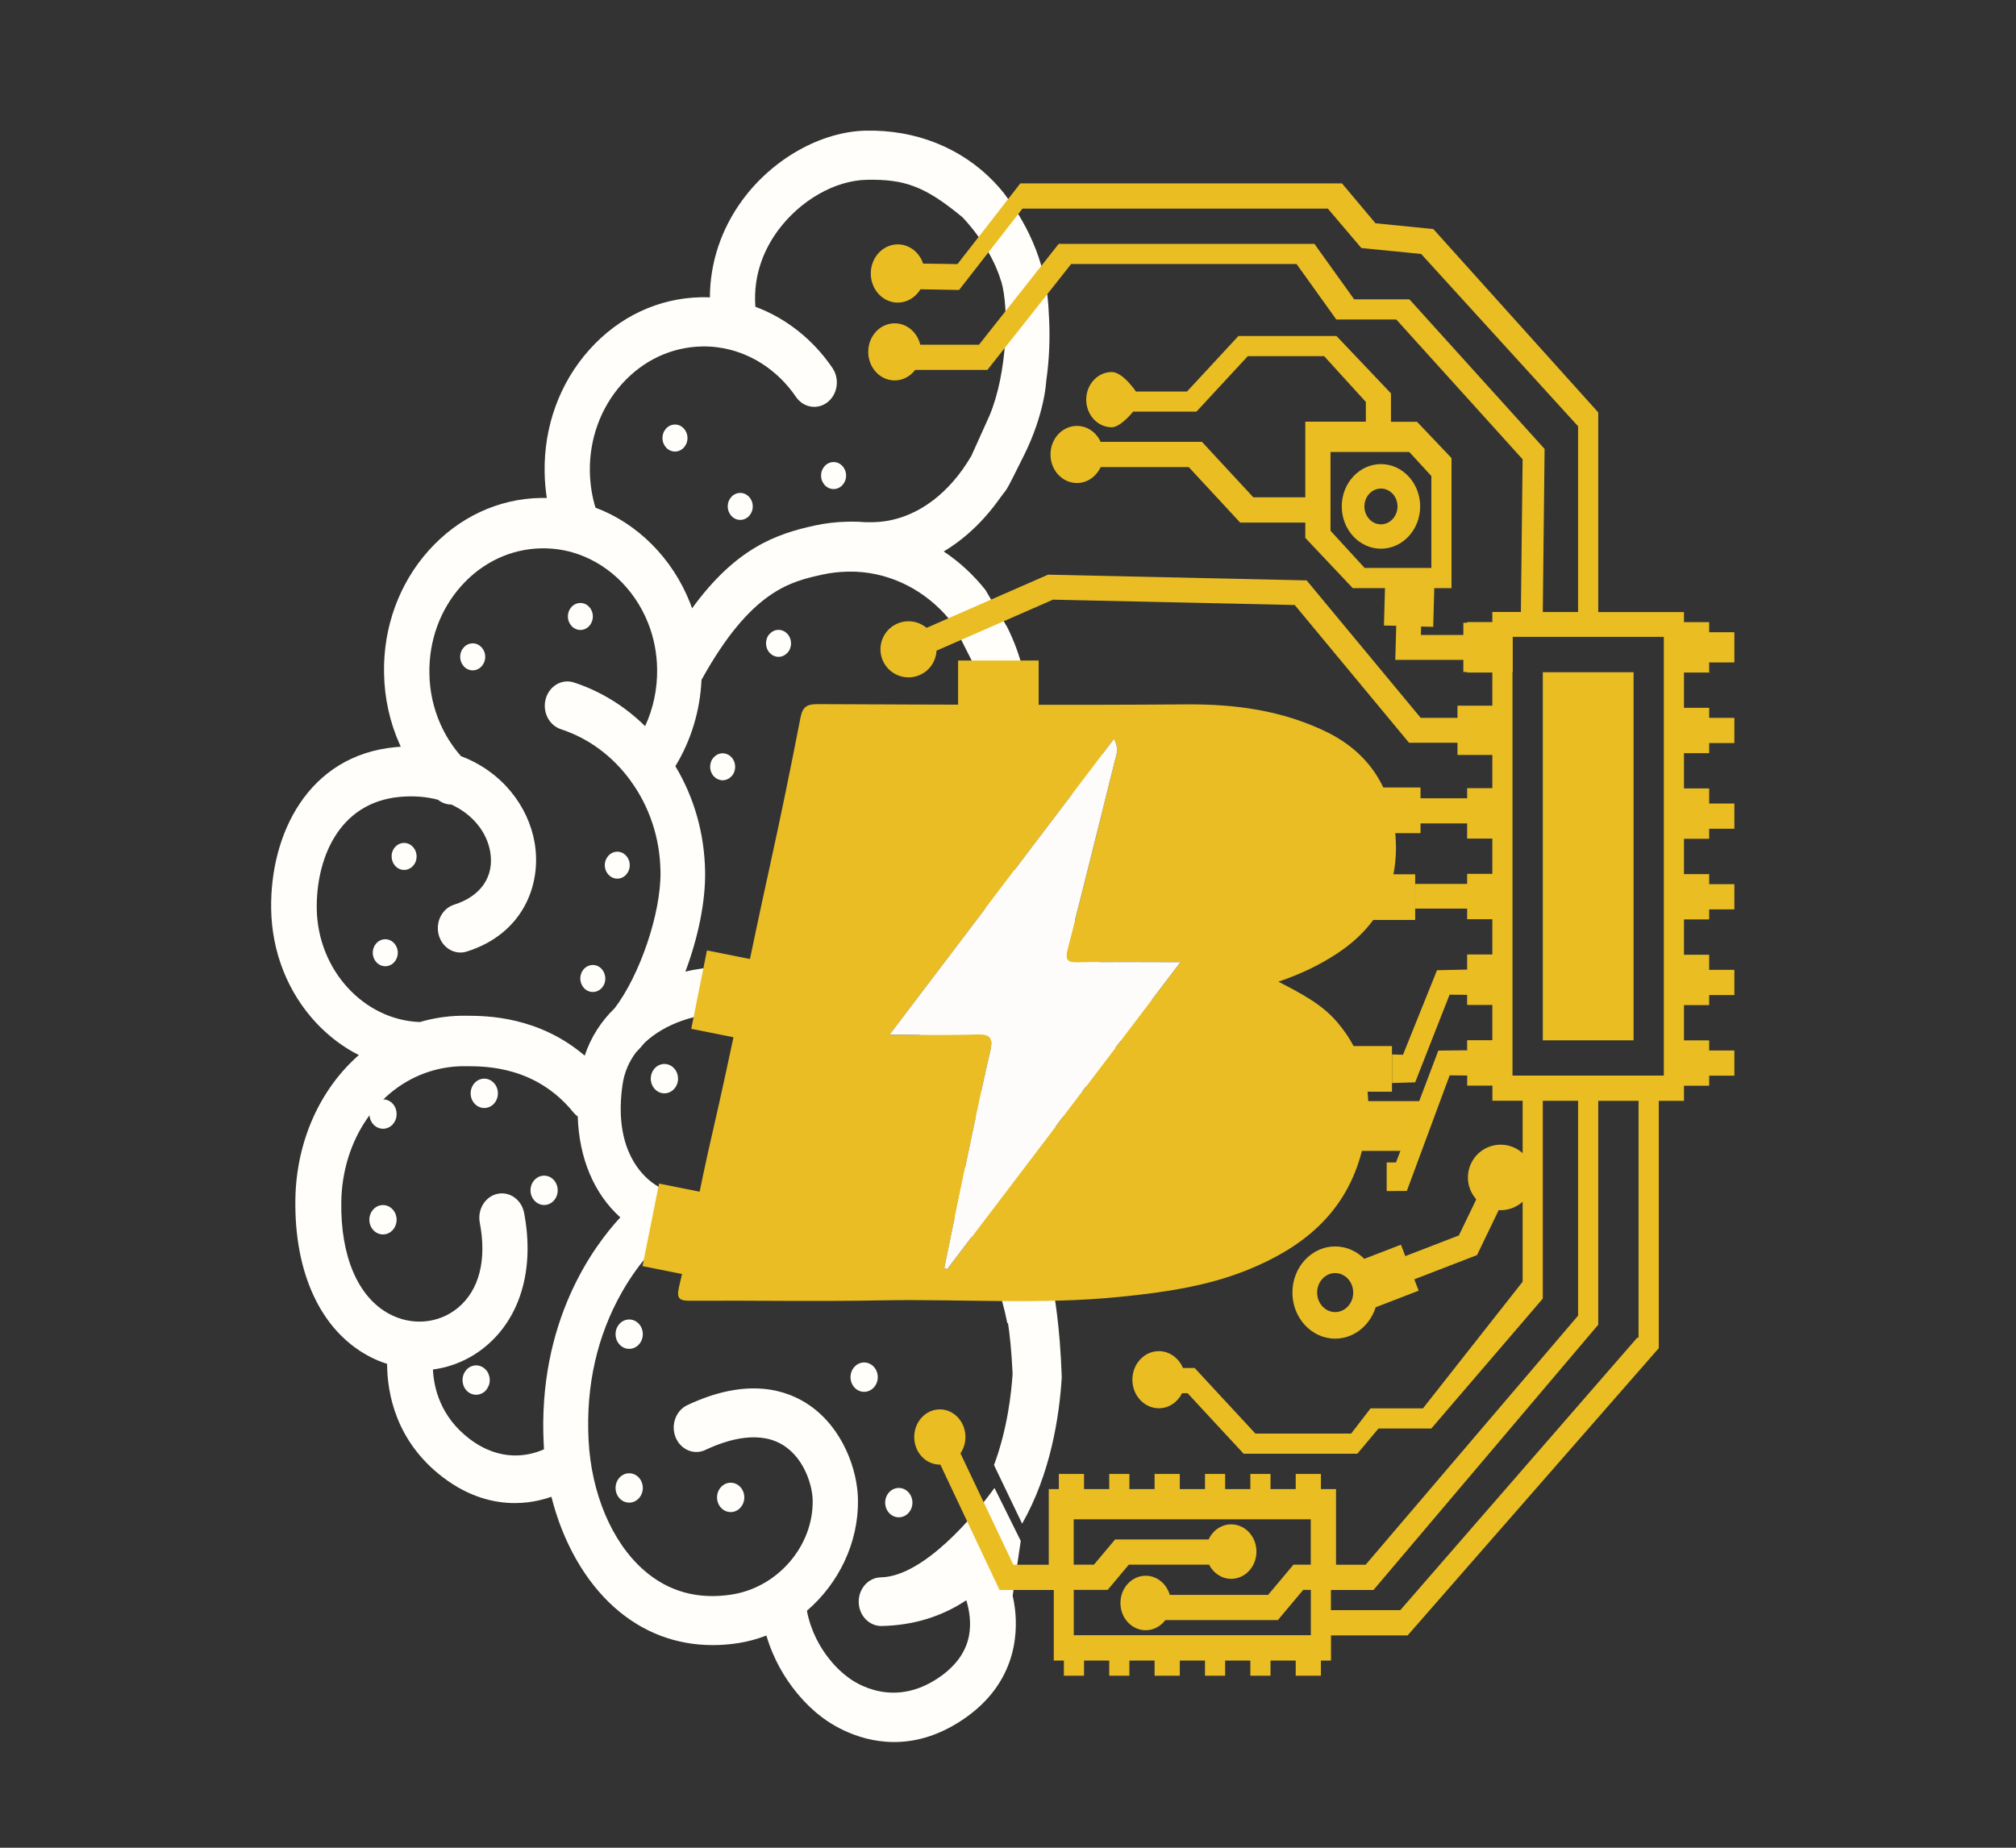 <?xml version="1.0" encoding="UTF-8"?>
<svg id="Layer_1" xmlns="http://www.w3.org/2000/svg" xmlns:xlink="http://www.w3.org/1999/xlink" viewBox="0 0 324 297">
  <rect x="0" y="0" width="324" height="297" fill="#333333" stroke="none"/>
  <defs>
    <clipPath id="clippath">
      <rect x="139.33" y="29.43" width="139.41" height="240.73" fill="none"/>
    </clipPath>
  </defs>
  <path d="M185.59,160.71c-1.67,0-3.11,1.05-3.81,2.56h-25.91c-.69-1.51-2.14-2.56-3.81-2.56-2.35,0-4.25,2.05-4.25,4.59s1.9,4.59,4.25,4.59c1.67,0,3.11-1.05,3.81-2.56h25.91c.69,1.51,2.13,2.56,3.81,2.56,2.35,0,4.25-2.05,4.25-4.59s-1.9-4.59-4.25-4.59Z" fill="#eabd23"/>
  <path d="M192.99,182.05c2.35,0,4.25-2.06,4.25-4.59s-1.9-4.59-4.25-4.59c-1.68,0-3.12,1.05-3.81,2.57h-33.44c-.69-1.52-2.14-2.57-3.81-2.57-2.35,0-4.25,2.06-4.25,4.59s1.9,4.59,4.25,4.59c1.67,0,3.12-1.05,3.81-2.56h33.44c.69,1.52,2.14,2.56,3.81,2.56Z" fill="#eabd23"/>
  <path d="M153.14,125.18h16.44c.69,1.52,2.14,2.56,3.81,2.56,2.35,0,4.25-2.05,4.25-4.59s-1.9-4.59-4.25-4.59c-1.67,0-3.12,1.05-3.81,2.56h-16.44c-.69-1.52-2.14-2.56-3.81-2.56-2.35,0-4.25,2.05-4.25,4.59s1.9,4.59,4.25,4.59c1.68,0,3.12-1.05,3.81-2.56Z" fill="#eabd23"/>
  <path d="M214.58,200.35c-3.79,0-6.87,3.32-6.87,7.41s3.08,7.41,6.87,7.41,6.87-3.33,6.87-7.41-3.08-7.41-6.87-7.41ZM214.58,210.9c-1.6,0-2.9-1.41-2.9-3.13s1.3-3.14,2.9-3.14,2.9,1.41,2.9,3.14-1.3,3.13-2.9,3.13Z" fill="#eabd23"/>
  <path d="M214.81,54.01h-15.78l-8.26,8.92h-8.21s-2.09-3.13-3.88-3.13c-2.27,0-4.11,1.99-4.11,4.44s1.84,4.44,4.11,4.44c1.43,0,3.43-2.51,3.43-2.51h10.17l8.26-8.92h12.27l6.7,7.36v3.17h-9.73v12.16h-8.35l-8.26-8.92h-16.28c-.69-1.51-2.13-2.56-3.81-2.56-2.35,0-4.25,2.05-4.25,4.59s1.9,4.59,4.25,4.59c1.67,0,3.11-1.05,3.81-2.56h14.16l8.26,8.92h10.47v2.46l7.63,8.08h15.87v-20.91l-5.54-5.83h-4.19v-4.57l-8.75-9.21h0ZM230.04,76.51v14.78h-10.72l-5.49-5.98v-12.66h12.66l3.55,3.86Z" fill="#eabd23"/>
  <path d="M221.94,88.2c3.47,0,6.3-3.05,6.3-6.8s-2.83-6.8-6.3-6.8-6.3,3.05-6.3,6.8,2.83,6.8,6.3,6.8ZM221.94,78.53c1.47,0,2.66,1.29,2.66,2.87s-1.19,2.88-2.66,2.88-2.66-1.29-2.66-2.88,1.19-2.87,2.66-2.87Z" fill="#eabd23"/>
  <path d="M101.21,139.07c0,1.19-.9,2.16-2,2.16s-2.01-.97-2.01-2.16.9-2.17,2.01-2.17,2,.97,2,2.17Z" fill="#fffefa"/>
  <path d="M77.98,105.58c0,1.2-.9,2.17-2.01,2.17s-2.01-.97-2.01-2.17.9-2.17,2.01-2.17,2.01.97,2.01,2.17Z" fill="#fffefa"/>
  <path d="M95.28,99.09c0,1.2-.9,2.17-2,2.17s-2.01-.97-2.01-2.17.9-2.17,2.01-2.17,2,.97,2,2.17Z" fill="#fffefa"/>
  <path d="M97.22,157.83c-.28,1.16-1.38,1.85-2.45,1.55-1.08-.3-1.72-1.49-1.44-2.65.28-1.16,1.38-1.85,2.45-1.55,1.07.3,1.71,1.49,1.44,2.65Z" fill="#fffefa"/>
  <path d="M66.89,138.21c-.28,1.16-1.38,1.85-2.45,1.55-1.07-.3-1.71-1.49-1.44-2.65.28-1.16,1.38-1.85,2.45-1.55,1.07.3,1.72,1.49,1.44,2.65Z" fill="#fffefa"/>
  <path d="M133.83,150.38c0,.29-.05.56-.15.83-.1.27-.25.5-.44.7s-.41.36-.65.47c-.24.11-.5.17-.77.17s-.52-.06-.77-.17-.46-.27-.65-.47c-.19-.2-.33-.44-.44-.7-.1-.27-.15-.54-.15-.83s.05-.56.15-.83c.1-.27.25-.5.44-.7.19-.2.41-.36.65-.47s.5-.17.77-.17.52.06.77.17c.25.11.46.27.65.47s.33.44.44.7c.1.27.15.54.15.83Z" fill="#fffefa"/>
  <path d="M89.63,191.33c0,1.31-.98,2.36-2.18,2.36s-2.19-1.06-2.19-2.36.98-2.36,2.19-2.36,2.18,1.06,2.18,2.36Z" fill="#fffefa"/>
  <path d="M80.02,175.74c0,1.31-.98,2.36-2.19,2.36s-2.19-1.06-2.19-2.36.98-2.36,2.19-2.36,2.19,1.06,2.19,2.36Z" fill="#fffefa"/>
  <path d="M63.74,179.07c0,.31-.05.62-.16.9-.11.29-.27.54-.47.77-.21.22-.44.39-.71.51s-.55.18-.84.18-.57-.06-.84-.18c-.27-.12-.5-.29-.71-.51s-.36-.48-.47-.77-.17-.59-.17-.9.05-.62.17-.9.27-.54.47-.77.44-.39.71-.51c.27-.12.55-.18.84-.18s.57.06.84.18.51.29.71.51c.2.22.36.48.47.77.11.29.16.59.16.9Z" fill="#fffefa"/>
  <path d="M63.93,153.14c0,1.2-.9,2.17-2.01,2.17s-2.01-.97-2.01-2.17.9-2.17,2.01-2.17,2.01.97,2.01,2.17Z" fill="#fffefa"/>
  <path d="M63.74,196.06c0,1.31-.98,2.36-2.19,2.36s-2.19-1.06-2.19-2.36.98-2.36,2.19-2.36,2.19,1.06,2.19,2.36Z" fill="#fffefa"/>
  <path d="M101.12,212.09c-1.21,0-2.19,1.06-2.19,2.36s.98,2.36,2.19,2.36,2.19-1.06,2.19-2.36-.98-2.36-2.19-2.36Z" fill="#fffefa"/>
  <path d="M119.62,240.69c0-1.31-.98-2.36-2.19-2.36s-2.19,1.06-2.19,2.36.98,2.36,2.19,2.36,2.19-1.06,2.19-2.36Z" fill="#fffefa"/>
  <path d="M101.12,236.81c-1.21,0-2.19,1.06-2.19,2.36s.98,2.36,2.19,2.36,2.19-1.06,2.19-2.36-.98-2.36-2.19-2.36Z" fill="#fffefa"/>
  <path d="M142.26,241.53c0,1.31.98,2.36,2.19,2.36s2.19-1.06,2.19-2.36-.98-2.36-2.19-2.36-2.19,1.06-2.19,2.36Z" fill="#fffefa"/>
  <path d="M136.69,221.36c0,1.31.98,2.36,2.19,2.36s2.19-1.06,2.19-2.36-.98-2.36-2.19-2.36-2.19,1.06-2.19,2.36Z" fill="#fffefa"/>
  <path d="M127.17,175.58c-1.11,0-2.01.97-2.01,2.17s.9,2.17,2.01,2.17,2.01-.97,2.01-2.17-.9-2.17-2.01-2.17Z" fill="#fffefa"/>
  <path d="M128.49,189.25c1.21,0,2.19-1.06,2.19-2.36s-.98-2.36-2.19-2.36-2.19,1.06-2.19,2.36.98,2.36,2.19,2.36Z" fill="#fffefa"/>
  <path d="M104.59,173.38c0,1.3.98,2.36,2.19,2.36s2.19-1.06,2.19-2.36-.98-2.36-2.19-2.36-2.19,1.06-2.19,2.36Z" fill="#fffefa"/>
  <path d="M141.88,153.04c0,1.2.9,2.17,2.01,2.17s2.01-.97,2.01-2.17-.9-2.17-2.01-2.17-2.01.97-2.01,2.17Z" fill="#fffefa"/>
  <path d="M118.15,123.25c0,.29-.05.56-.15.83-.1.27-.25.5-.44.7s-.4.36-.65.47-.5.17-.77.17-.52-.06-.77-.17-.46-.27-.65-.47c-.19-.2-.33-.44-.44-.7-.1-.27-.15-.54-.15-.83s.05-.56.15-.83c.1-.27.25-.5.44-.7.19-.2.4-.36.65-.47s.5-.17.77-.17.52.06.77.17.46.27.65.47.33.44.44.7c.1.27.15.54.15.83Z" fill="#fffefa"/>
  <path d="M106.47,70.41c0,1.2.9,2.17,2.01,2.17s2.01-.97,2.01-2.17-.9-2.17-2.01-2.17-2.01.97-2.01,2.17Z" fill="#fffefa"/>
  <path d="M116.96,81.4c0,1.2.9,2.17,2.01,2.17s2.01-.97,2.01-2.17-.9-2.17-2.01-2.17-2.01.97-2.01,2.17Z" fill="#fffefa"/>
  <path d="M131.96,76.44c0,1.2.9,2.17,2.01,2.17s2.01-.97,2.01-2.17-.9-2.17-2.01-2.17-2.01.97-2.01,2.17Z" fill="#fffefa"/>
  <path d="M127.13,103.41c0,.29-.05.56-.15.83-.1.27-.25.5-.44.7s-.41.36-.65.47-.5.17-.77.17-.52-.06-.77-.17-.46-.27-.65-.47-.33-.44-.44-.7c-.1-.27-.15-.54-.15-.83s.05-.56.15-.83c.1-.27.25-.5.44-.7s.41-.36.65-.47.5-.17.77-.17.52.06.77.17.46.27.65.47.33.44.44.7c.1.27.15.54.15.83Z" fill="#fffefa"/>
  <path d="M138.54,118.31c0,1.2.9,2.17,2.01,2.17s2.01-.97,2.01-2.17-.9-2.17-2.01-2.17-2.01.97-2.01,2.17Z" fill="#fffefa"/>
  <path d="M78.71,221.83c0,.31-.05.62-.17.9s-.27.54-.47.77-.44.39-.71.51c-.27.12-.55.18-.84.18s-.57-.06-.84-.18-.51-.29-.71-.51c-.2-.22-.36-.48-.47-.77-.11-.29-.16-.59-.16-.9s.05-.62.16-.9c.11-.29.27-.54.47-.77.21-.22.44-.39.71-.51s.55-.18.84-.18.57.06.84.18c.27.12.5.29.71.51s.36.48.47.77.17.59.17.9Z" fill="#fffefa"/>
  <path d="M171.77,168.14c-.04,2.24-.37,4.41-.95,6.48h7.74c.43-2.1.67-4.27.7-6.48h-7.5Z" fill="#fffefa"/>
  <path d="M159.54,135.76c2.02-2.64,3.56-5.66,4.6-8.96h-7.79c-3.31,7.23-9.42,9.94-11.31,10.63-.35.08-.7.16-1.05.25-.14.04-.27.08-.39.13-2.8.49-6.98.01-9.76-2.67-2.72-2.63,1.95-2.32,3.03-8.12.39-2.11-2.02-5.52-3.98-5.94-1.95-.42-2.7,2.3-3.1,4.41-2.02,10.84-4.04,12.29-.76,15.46,3.6,3.47,8.29,4.83,12.47,4.83,1.93,0,3.75-.29,5.31-.8,1.16-.23,2.35-.36,3.54-.38,5.71-.11,11.13,2.19,15.24,6.47,2.83,2.95,4.8,6.59,5.8,10.59h7.41c-1.12-6.14-3.94-11.76-8.2-16.19-3.63-3.78-8.01-6.4-12.76-7.7.57-.62,1.13-1.28,1.68-2h0Z" fill="#fffefa"/>
  <g>
    <path d="M161.36,31.07c-.52-.65-1.07-1.28-1.65-1.88-5.25-5.44-12.54-8.35-20.53-8.19-7.18.14-14.97,4.5-19.83,11.11-3.44,4.67-5.24,10.1-5.26,15.69-.47-.02-.94-.03-1.42-.02-6.84.13-13.22,3.13-17.97,8.45-4.75,5.32-7.3,12.31-7.17,19.69.02,1.39.14,2.77.35,4.12-.34,0-.67,0-1.01,0-6.84.13-13.22,3.14-17.98,8.45-4.75,5.32-7.3,12.31-7.17,19.69.07,4.04.92,7.92,2.54,11.52.05.11.1.22.15.33-.27.01-.55.04-.83.06-14.1,1.32-20.2,14.03-20,26.04.11,6.94,2.7,13.44,7.27,18.32,2.02,2.15,4.33,3.88,6.82,5.14-6.21,5.44-10.06,13.84-10.2,23.19-.18,11.85,4.08,21.01,11.68,25.14.99.54,2.02.98,3.06,1.3.02,4.68,1.37,12.45,8.99,18.25,4.18,3.18,8.22,4.13,11.53,4.13,1.44,0,2.74-.17,3.86-.43.73-.16,1.41-.36,2.03-.58,1.82,7.25,5.39,13.59,10.19,17.84,4.49,3.97,9.86,6,15.73,6,1.37,0,2.76-.11,4.17-.33,1.54-.24,3.03-.66,4.46-1.21,2.28,7.78,7.56,12.08,8.53,12.82.88.73,5.53,4.3,12,4.3,3.09,0,6.59-.81,10.31-3.13,9.19-5.73,9.64-13.96,9.1-18.36-.09-.71-.22-1.39-.36-2.03l1.3-8.81-4.22-8.51c-3.12,4.32-11.34,14.23-18.27,14.37-2,.04-3.59,1.82-3.55,3.98.03,2.13,1.65,3.84,3.62,3.84h.04c5.1-.1,9.69-1.51,13.63-4.14.48,1.57.83,3.65.42,5.76-.55,2.78-2.37,5.15-5.43,7.06-7.6,4.74-13.78-.24-14.2-.59-.11-.1-.13-.11-.25-.2-.22-.16-4.88-3.69-6.16-10.34,5.07-4.35,8.29-10.86,8.21-17.79-.06-4.93-2.47-11.53-7.74-15.2-3.65-2.54-10.03-4.62-19.69-.06-1.84.87-2.68,3.18-1.88,5.17.81,1.99,2.95,2.9,4.79,2.03,3.7-1.75,8.94-3.26,12.84-.54,3.18,2.22,4.38,6.41,4.4,8.7.09,7.3-5.62,13.92-12.99,15.08-5.48.86-10.26-.48-14.21-3.97-5.09-4.5-8.39-12.31-8.82-20.89-.44-8.75,1.38-16.76,5.4-23.81,3.01-5.28,6.22-8.05,6.3-8.12.08-.07.16-.14.24-.22,3.67,1.05,7.5.74,10.72-1.02,4.28-2.33,6.75-6.85,6.79-12.41.01-2.17-1.6-3.94-3.61-3.96h-.12c-2.01,0-3.66,1.76-3.67,3.93-.02,2.65-.97,4.5-2.82,5.51-2.58,1.41-6.35.83-9.18-1.39-2.29-1.8-5.94-6.22-4.59-15.59.29-2.03,1.07-3.75,2.16-5.2.46-.47.93-.99,1.38-1.54,3.39-3.21,8.41-4.6,11.91-4.67,5.98-.12,11.64,2.29,15.94,6.77,4.3,4.48,6.73,10.5,6.84,16.95.14,8.1,5.88,13.76,7.04,4.99,6.79,1.58,11.72,6.37,14.68,14.26.85,2.27,1.46,4.57,1.89,6.76h7.11c-.52-3.06-1.32-6.36-2.55-9.65-1-2.67-2.21-5.08-3.59-7.23,6.02-3.14,10.73-8.38,13.49-14.72h0s-8.28,0-8.28,0c-2.5,3.88-6.08,6.95-10.41,8.63-3.48-3.01-7.62-4.97-12.35-5.81-.74-7.41-3.82-14.25-8.86-19.49-5.68-5.91-13.15-9.07-21.04-8.93-1.61.03-3.41.25-5.26.7,2.02-5.38,3.25-11.21,3.17-16.08-.1-6.1-1.75-11.9-4.78-16.94,2.52-4.13,3.98-8.92,4.2-13.88,7.97-14.39,14.31-15.79,19.44-16.92,1.28-.28,2.61-.44,3.95-.47.39,0,.76,0,1.11,0h.12c.39.01.78.05,1.16.08.03,0,.06,0,.09,0,5.93.6,11.1,3.75,14.62,8.4l3.21,6.35c1.02,2.64,1.6,5.52,1.65,8.54.03,1.8-.08,3.46-.31,4.99h7.33c.19-1.66.28-3.38.25-5.13-.09-5.16-1.33-10.01-3.47-14.28l-3.52-6.02c-1.92-2.41-4.17-4.5-6.7-6.18,3.32-1.98,6.35-4.81,8.93-8.42,1.53-2.15.57-.21,3.95-6.99,3.38-6.78,3.59-11.95,3.59-11.95.39-2.74.57-5.55.52-8.4-.02-.89-.05-1.76-.11-2.62-.25-7.13-2.85-13.49-7.25-19.26ZM160.91,45.19c1.31,4.42.97,14.84-1.89,21.63l-2.92,6.48c-.44.74-.9,1.46-1.39,2.15-3.84,5.37-8.95,8.38-14.38,8.49-.33,0-.65,0-.95,0-.08,0-.16,0-.24,0-.42-.03-.85-.06-1.27-.08h-.3c-.46-.02-.94-.02-1.43,0-1.79.04-3.57.25-5.28.63-6.1,1.34-12.57,3.58-19.63,13.29-.11-.3-.22-.61-.34-.91-2.83-7.15-8.43-12.74-15.19-15.27-.56-1.85-.86-3.79-.9-5.77-.09-5.28,1.74-10.29,5.13-14.09,3.4-3.8,7.97-5.95,12.86-6.05.88-.02,1.76.03,2.62.15,4.97.66,9.53,3.57,12.51,7.95,1.19,1.75,3.47,2.13,5.09.85,1.62-1.28,1.97-3.74.78-5.49-3.12-4.59-7.48-8.02-12.39-9.84-.41-5.42,1.67-9.6,3.64-12.27,3.57-4.84,9.16-8.04,14.26-8.14,6.14-.12,9.39,1.07,15.36,6,0,0,4.51,4.5,6.24,10.32ZM87.38,232.09h0c.01.29.03.58.05.87-2.41,1.06-6.97,2.12-11.97-1.68-4.67-3.55-5.74-8.18-5.88-11.15,3.04-.4,5.96-1.64,8.43-3.68,5.67-4.69,7.93-12.53,6.22-21.5-.41-2.12-2.33-3.49-4.3-3.05-1.97.44-3.23,2.52-2.82,4.64,1.15,6-.1,10.85-3.52,13.68-3.09,2.56-7.44,2.93-11.08.95-5-2.71-7.79-9.26-7.66-17.96.14-9.89,5.83-18.31,14.14-20.96,1.69-.54,3.46-.83,5.24-.87h.16c.11,0,.23,0,.34,0,.07,0,.14,0,.21,0h.26c3,.02,10.99.08,16.95,7.42.21.26.44.48.7.66.22,6.7,2.59,12.39,6.84,16.22-4.31,4.65-13.3,16.79-12.31,36.42ZM98.75,162.09h0c-2.06,2.01-3.76,4.52-4.78,7.59-7.42-6.32-15.74-6.39-18.77-6.41h-.34s-.02,0-.02,0c-.19,0-.38,0-.56,0-.08,0-.14,0-.23,0-2.24.04-4.45.39-6.58,1.01-9.01-.33-16.4-8.37-16.56-18.16-.13-7.73,3.29-17.09,13.33-18.03,2.29-.21,4.35-.02,6.15.46.64.51,1.39.77,2.15.77,3.53,1.62,5.72,4.53,6.24,7.57.69,3.98-1.48,7.16-5.8,8.53-1.93.61-3.03,2.79-2.47,4.86.56,2.08,2.58,3.28,4.51,2.67,9.13-2.88,12.05-10.87,10.9-17.51-1.01-5.81-5.18-11.38-11.82-13.89-.04-.04-.08-.09-.12-.13-.01-.01-.03-.03-.04-.05-.11-.13-.23-.27-.35-.41-1.11-1.36-2.04-2.87-2.77-4.49-1.15-2.57-1.77-5.34-1.81-8.22-.09-5.28,1.73-10.28,5.13-14.07,3.39-3.8,7.95-5.94,12.84-6.04,1.69-.03,3.37.18,4.99.64,5.42,1.54,9.97,5.78,12.18,11.35.93,2.33,1.42,4.82,1.46,7.4.05,3.21-.62,6.36-1.93,9.19-3.27-3.22-7.16-5.62-11.44-7.02-1.92-.63-3.95.55-4.53,2.62-.58,2.07.51,4.26,2.43,4.89,4.43,1.45,8.3,4.3,11.18,8.25,0,0,0,.01.01.02,3.07,4.2,4.74,9.25,4.82,14.61.11,6.72-3.37,16.77-7.39,22Z" fill="#fffefa"/>
    <polygon points="165.18 120.31 165.18 120.31 165.18 120.32 165.18 120.31" fill="#fffefa"/>
  </g>
  <path d="M169.35,207.77h-8c.28,3.78,1,5,1.39,13.03-.19,3-.82,8.88-2.99,14.69l4.52,9.42c4.52-7.93,5.97-17.04,6.37-23.53-.29-8.61-1.29-13.61-1.29-13.61Z" fill="#fffefa"/>
  <g>
    <path d="M205.49,157.81c3.76,1.94,7.01,3.66,9.39,6.46,5.5,6.46,6.05,13.8,3.74,21.68-2.72,9.31-9.44,14.63-17.94,18.1-6.52,2.67-13.42,3.66-20.43,4.38-12.92,1.33-25.85.34-38.78.59-10.12.2-20.25,0-30.37.06-1.79.01-2.46-.18-1.96-2.28,1.91-7.91,3.33-15.93,5.16-23.84,3.37-14.56,6.22-29.22,9.44-43.81,1.74-7.9,3.36-15.82,4.9-23.76.33-1.72,1-2.22,2.71-2.21,19.76.08,39.53.19,59.29.04,7.86-.06,15.38.95,22.5,4.4,6.77,3.29,10.39,8.87,11.09,16.19.8,8.26-2.34,14.85-9.35,19.46-2.78,1.83-5.75,3.27-9.39,4.51ZM142.95,166.33c5.12,0,9.48.1,13.84-.04,2.16-.07,2.91.28,2.35,2.7-1.82,7.87-3.41,15.8-5.08,23.7-.78,3.71-1.53,7.43-2.3,11.15l.47.17c12.38-16.3,24.76-32.6,37.48-49.34-5.96,0-11.21-.07-16.46.04-1.85.04-2.11-.46-1.66-2.2,2.61-10.1,5.1-20.23,7.62-30.36.23-.9.66-1.81-.18-3.37-12.02,15.85-23.85,31.44-36.08,47.56Z" fill="#e9bd23"/>
    <path d="M142.95,166.33c12.23-16.12,24.06-31.71,36.08-47.56.84,1.56.41,2.47.18,3.37-2.52,10.12-5.02,20.25-7.62,30.36-.45,1.74-.18,2.23,1.66,2.2,5.25-.11,10.5-.04,16.46-.04-12.72,16.75-25.1,33.05-37.48,49.34l-.47-.17c.76-3.72,1.51-7.43,2.3-11.15,1.67-7.91,3.26-15.83,5.08-23.7.56-2.42-.19-2.77-2.35-2.7-4.36.15-8.72.04-13.84.04Z" fill="#fdfcfa"/>
  </g>
  <rect x="221.88" y="126.58" width="6.42" height="7.34" fill="#e9bd23"/>
  <rect x="218.27" y="140.53" width="9.17" height="7.34" fill="#e9bd23"/>
  <rect x="112.23" y="153.8" width="11.7" height="12.85" transform="translate(33.76 -20.07) rotate(11.32)" fill="#e9bd23"/>
  <rect x="153.98" y="106.17" width="12.95" height="10.09" fill="#e9bd23"/>
  <rect x="104.47" y="191.2" width="11.04" height="13.53" transform="translate(41.01 -17.74) rotate(11.32)" fill="#e9bd23"/>
  <rect x="159.35" y="196.77" width="11" height="11" fill="#e9bd23"/>
  <rect x="214.54" y="168.14" width="9.17" height="7.34" fill="#e9bd23"/>
  <rect x="218.41" y="176.99" width="10" height="8" fill="#e9bd23"/>
  <g>
    <polyline points="145.81 104.46 168.83 94.38 209.04 95.27 227.39 117.39 238.4 117.39" fill="none" stroke="#e9bd23" stroke-linecap="square" stroke-width="4"/>
    <path d="M147.82,108.5c-2.28,1-4.94-.04-5.94-2.32-1-2.28.04-4.94,2.32-5.94,2.28-1,4.94.04,5.94,2.32,1,2.28-.04,4.94-2.32,5.94Z" fill="#e9bd23"/>
    <rect x="234.24" y="113.43" width="7.92" height="7.92" fill="#e9bd23"/>
  </g>
  <g>
    <polyline points="226.51 96.49 226.3 104.06 239.34 104.06" fill="none" stroke="#e9bd23" stroke-linecap="square" stroke-width="4"/>
    <rect x="222.54" y="92.73" width="7.92" height="7.92" transform="translate(123.59 320.44) rotate(-88.42)" fill="#e9bd23"/>
    <rect x="235.18" y="100.1" width="7.92" height="7.92" fill="#e9bd23"/>
  </g>
  <g>
    <polyline points="241.29 189.02 235.92 200.16 222.69 205.27" fill="none" stroke="#e9bd23" stroke-linecap="square" stroke-width="4"/>
    <path d="M236.44,186.97c1.26-2.62,4.41-3.72,7.03-2.45,2.62,1.26,3.72,4.41,2.45,7.03-1.26,2.62-4.41,3.72-7.03,2.45-2.62-1.26-3.72-4.41-2.45-7.03Z" fill="#e9bd23"/>
    <rect x="218.91" y="201.24" width="7.92" height="7.92" transform="translate(-58.94 94.03) rotate(-21.11)" fill="#e9bd23"/>
  </g>
  <path d="M247.95,108.05h14.59v59.17h-14.59v-59.17Z" fill="#eabd23"/>
  <g clip-path="url(#clippath)">
    <path d="M235.79,119.4v1.62h4.05v5.67h-4.05v1.62h-10.31v4.05h10.31v2.43h4.05v5.67h-4.05v1.62h-8.35v3.97h8.35s0,1.7,0,1.7h4.05v5.67h-4.05v2.43l-4.84.1-5.47,13.59-1.76-.05v4.59l3.72-.11,5.53-14.09,2.82.03v1.62h4.05v5.67h-4.05v1.62l-4.63.05-6.8,17.98h-1.5v4.6l3.24-.02,6.88-18.58,2.82.03v1.62h4.05v2.43h4.86v29.09l-16.02,20.36h-8.42l-3.12,4.05h-15.39l-9.76-10.54h-1.88c-.67-1.59-2.15-2.71-3.88-2.71-2.35,0-4.25,2.06-4.25,4.59s1.9,4.59,4.25,4.59c1.62,0,3.02-.98,3.74-2.42h.88l9.01,9.73h18.27l3.4-4.05h8.49l17.92-20.89v-31.79h5.67v34.53l-34.14,40.04h-4.76v-12.16h-2.43v-2.43h-4.05v2.43h-4.05v-2.43h-3.24v2.43h-4.05v-2.43h-3.24v2.43h-4.05v-2.43h-4.05v2.43h-4.05v-2.43h-3.24v2.43h-4.05v-2.43h-4.05v2.43h-1.62v12.16h-5.69l-8.5-17.9c.5-.74.8-1.65.8-2.63,0-2.45-1.84-4.44-4.11-4.44s-4.12,1.99-4.12,4.44,1.84,4.44,4.12,4.44c.03,0,.06,0,.08,0l9.51,20.15h8.72v11.35h1.62v2.43h3.24v-2.43h4.05v2.43h3.24v-2.43h4.05v2.43h4.05v-2.43h4.05v2.43h3.24v-2.43h4.05v2.43h3.24v-2.43h4.05v2.43h4.05v-2.43h1.62v-4.05h12.32l40.36-46.17v-39.75h4.05v-2.43h4.05v-1.62h4.05v-4.05h-4.05v-1.62h-4.05v-5.67h4.05v-1.62h4.05v-4.05h-4.05v-2.43h-4.05v-5.67h4.05v-1.62h4.05v-4.05h-4.05v-1.62h-4.05v-5.67h4.05v-1.62h4.05v-4.05h-4.05v-2.43h-4.05v-5.67h4.05v-1.62h4.05v-4.05h-4.05v-1.62h-4.05v-5.67h4.22l-.17-.07v-1.55h4.05v-4.86h-4.05v-1.62h-4.05v-1.62h-13.78v-32.09l-26.5-29.47-9.3-.93-5.38-6.41h-51.7l-10.1,12.97-5.52-.08c-.6-1.8-2.2-3.09-4.07-3.09-2.39,0-4.34,2.09-4.34,4.68s1.94,4.68,4.34,4.68c1.52,0,2.86-.85,3.64-2.14l6.21.11,10.19-13.08h49.07l5.39,6.34,9.61.95,25.22,27.7v29.86h-5.67l.29-26.22-21.72-24.04h-8.88l-6.39-8.92h-41.1l-12.81,16.21h-9.44c-.47-1.98-2.13-3.44-4.11-3.44-2.35,0-4.25,2.05-4.25,4.59s1.9,4.59,4.25,4.59c1.33,0,2.51-.66,3.29-1.69h11.61l13.46-17.02h36.23l6.39,8.92h9.64l20.3,22.47-.28,24.54h-4.59v1.62h-4.05v8.11h4.05v5.67h-4.05v5.67ZM194.32,251.51c.69,1.35,2.02,2.27,3.55,2.27,2.24,0,4.06-1.96,4.06-4.38s-1.82-4.38-4.06-4.38c-1.59,0-2.97.99-3.63,2.43h-15.03l-3.4,4.05h-3.25v-7.29h38.1v7.29h-2.78l-4.08,4.86h-15.8c-.51-1.78-2.05-3.08-3.87-3.08-2.24,0-4.06,1.96-4.06,4.38s1.82,4.38,4.06,4.38c1.27,0,2.41-.64,3.16-1.63h18.08l4.08-4.86h1.22v7.29h-38.1v-7.29h5.45l3.4-4.05h12.91ZM263.13,215.01l-38.08,43.8h-11.15v-3.24h6.84l36.12-42.64v-35.98h6.48v38.06h-.21ZM267.4,172.89h-24.32v-70.52h24.32v70.52Z" fill="#eabd23"/>
  </g>
</svg>